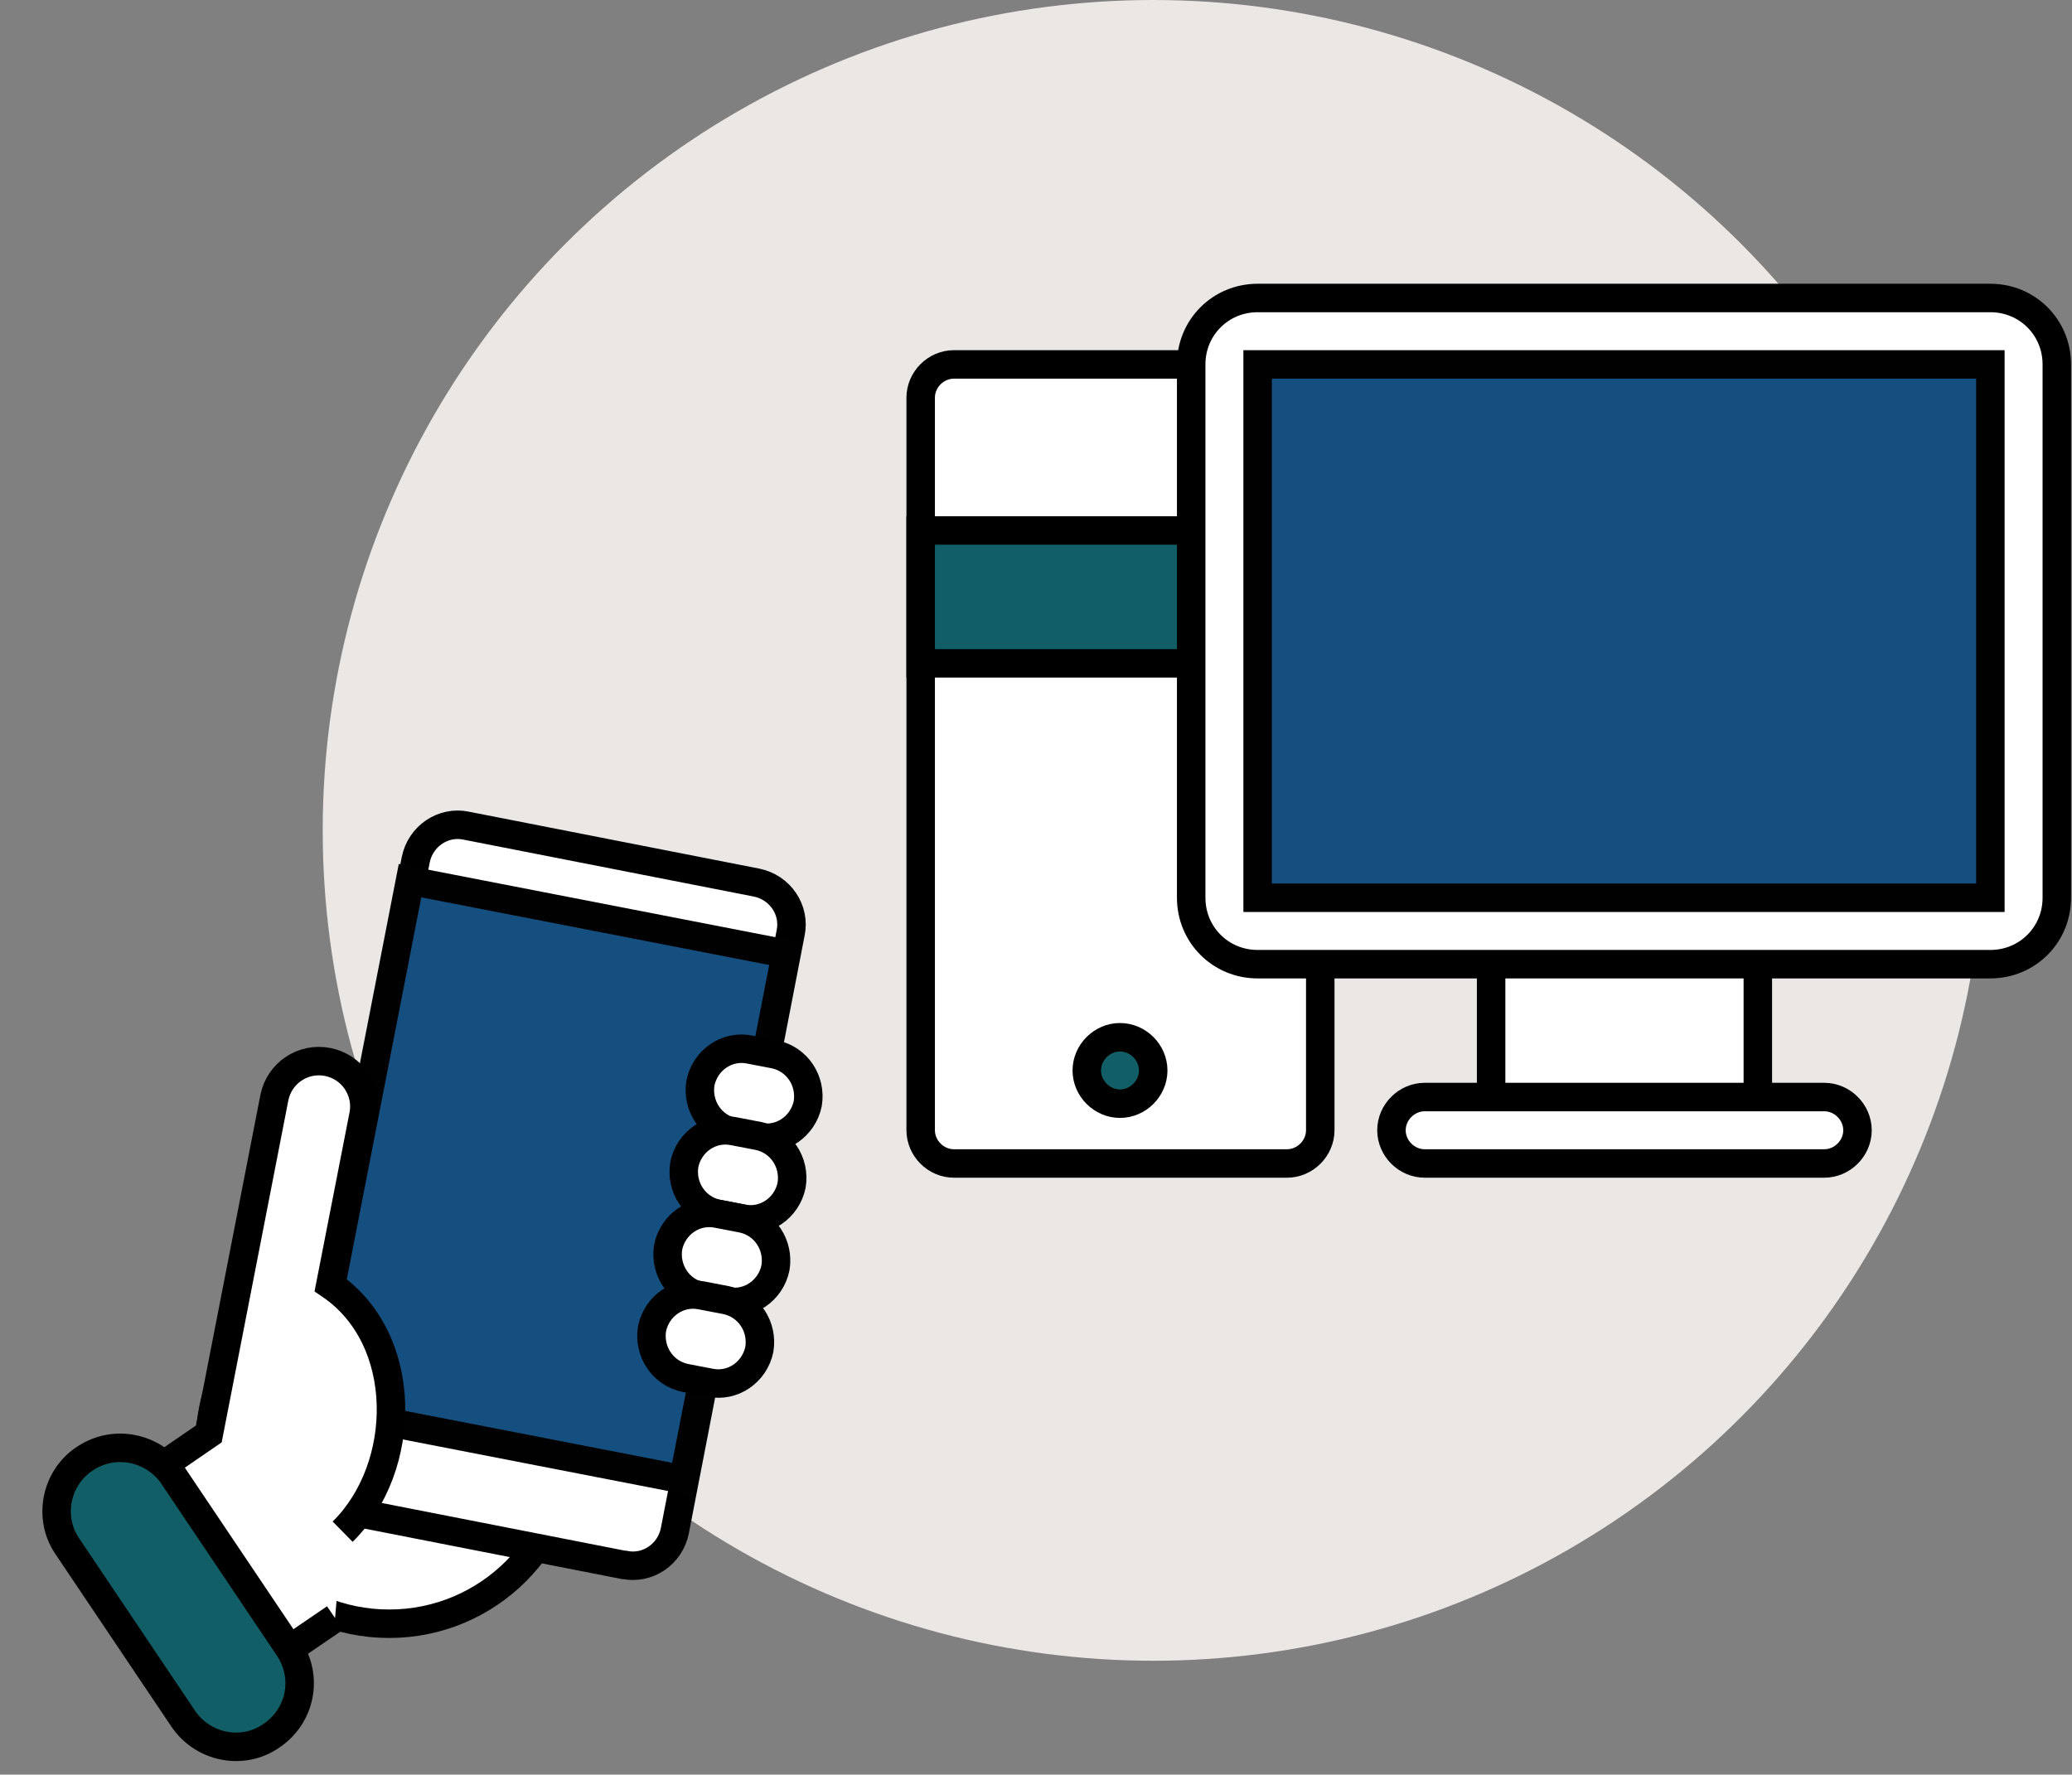 <?xml version="1.0" encoding="UTF-8"?>
<svg id="Layer_1" xmlns="http://www.w3.org/2000/svg" version="1.1" viewBox="0 0 218.3 187" width="218.3" height="187"> 
  <rect x="0" y="0" width="218.3" height="187" fill="#808080" stroke="none"/> 
  <!-- Generator: Adobe Illustrator 29.3.1, SVG Export Plug-In . SVG Version: 2.1.0 Build 151)  -->
  <defs>
    <style>
      .st0, .st1, .st2 {
        stroke-width: 3px;
      }

      .st0, .st3 {
        fill: #fff;
      }

      .st0, .st3, .st2 {
        stroke: #000;
      }

      .st1 {
        fill: #154f80;
        stroke: #010101;
        stroke-miterlimit: 10;
      }

      .st3 {
        stroke-miterlimit: 4;
        stroke-width: 3px;
      }

      .st2 {
        fill: #115e67;
      }

      .st4 {
        fill: #eae7e4;
      }
    </style>
  </defs>
  <g id="Group_6638">
    <circle id="Ellipse_1161" class="st4" cx="121.5" cy="87.5" r="87.5"/>
    <g id="Group_6576">
      <g id="Group_3518">
        <circle id="Ellipse_1102" class="st3" cx="41" cy="152.2" r="18.9"/>
        <g id="Group_3517">
          <g id="Group_3516">
            <g id="Group_3515">
              <path id="Path_43489" class="st0" d="M65.7,164.9l-30.6-6c-2.5-.5-4.1-2.9-3.6-5.3l12.3-63c.5-2.5,2.9-4.1,5.3-3.6l30.6,6c2.5.5,4.1,2.9,3.6,5.3l-12.2,63c-.5,2.5-2.9,4.1-5.3,3.6h0Z"/>
              <path id="Path_43490" class="st1" d="M43.2,92.8l39.6,7.7-10.8,55.4-39.6-7.7s10.8-55.4,10.8-55.4Z"/>
            </g>
          </g>
        </g>
        <path id="Path_43491" class="st0" d="M36.1,161.4c6.9-6.8,7.1-20.3-1.3-26l3.5-17.9c.5-2.6-1.2-5.1-3.8-5.6s-5.1,1.2-5.6,3.8l-6.9,35.4-8.3,5.7,13.1,19.5,8.5-5.8"/>
        <path id="Path_43492" class="st0" d="M73.8,114.1h0c.5-2.4,2.8-4,5.2-3.5h0l2.6.5c2.4.5,3.9,2.8,3.5,5.2h0c-.5,2.4-2.8,4-5.2,3.5l-2.6-.5c-2.4-.5-3.9-2.8-3.5-5.2Z"/>
        <path id="Path_43493" class="st0" d="M72.1,122.7h0c.5-2.4,2.8-4,5.2-3.5h0l2.6.5c2.4.5,3.9,2.8,3.5,5.2h0c-.5,2.4-2.8,4-5.2,3.5l-2.6-.5c-2.4-.5-3.9-2.8-3.5-5.2Z"/>
        <path id="Path_43494" class="st0" d="M70.4,131.4h0c.5-2.4,2.8-4,5.2-3.5h0l2.6.5c2.4.5,3.9,2.8,3.5,5.2h0c-.5,2.4-2.8,4-5.2,3.5l-2.6-.5c-2.4-.5-3.9-2.8-3.5-5.2Z"/>
        <path id="Path_43495" class="st0" d="M68.7,140h0c.5-2.4,2.8-4,5.2-3.5h0l2.6.5c2.4.5,3.9,2.8,3.5,5.2h0c-.5,2.4-2.8,4-5.2,3.5l-2.6-.5c-2.4-.5-3.9-2.8-3.5-5.2Z"/>
        <path id="Path_43496" class="st2" d="M28.6,182.9c-3,2.1-7.2,1.3-9.3-1.8h0l-12.3-18.3c-2-3.1-1-7.3,2.1-9.2,3-1.9,6.9-1.1,9,1.7l12.3,18.3c2.1,3.1,1.3,7.2-1.8,9.3Z"/>
      </g>
    </g>
    <g id="Group_6575">
      <g id="Group_3489">
        <path id="Path_43446" class="st0" d="M157.1,100.4h28.1v16.4h-28.1v-16.4Z"/>
        <path id="Path_43447" class="st0" d="M135.6,122.6h-35.1c-1.9,0-3.5-1.6-3.5-3.5s0,0,0,0V41.9c0-1.9,1.6-3.5,3.5-3.5h35.1c1.9,0,3.5,1.6,3.5,3.5h0v77.2c0,1.9-1.6,3.5-3.5,3.5h0Z"/>
        <path id="Path_43448" class="st2" d="M97,55.9h42.1v14h-42.1s0-14,0-14Z"/>
        <path id="Path_43449" class="st2" d="M121.5,112.8c0,1.9-1.6,3.5-3.5,3.5s-3.5-1.6-3.5-3.5,1.6-3.5,3.5-3.5,3.5,1.6,3.5,3.5h0Z"/>
        <path id="Path_43450" class="st0" d="M209.7,101.6h-77.2c-3.9,0-7-3.1-7-7v-56.2c0-3.9,3.1-7,7-7h77.2c3.9,0,7,3.1,7,7v56.2c0,3.9-3.1,7-7,7Z"/>
        <path id="Path_43451" class="st1" d="M132.5,38.4h77.2v56.2h-77.2v-56.2Z"/>
        <path id="Path_43452" class="st0" d="M192.2,122.6h-42.1c-1.9,0-3.5-1.6-3.5-3.5s1.6-3.5,3.5-3.5h42.1c1.9,0,3.5,1.6,3.5,3.5s-1.6,3.5-3.5,3.5h0Z"/>
      </g>
    </g>
  </g>
</svg>